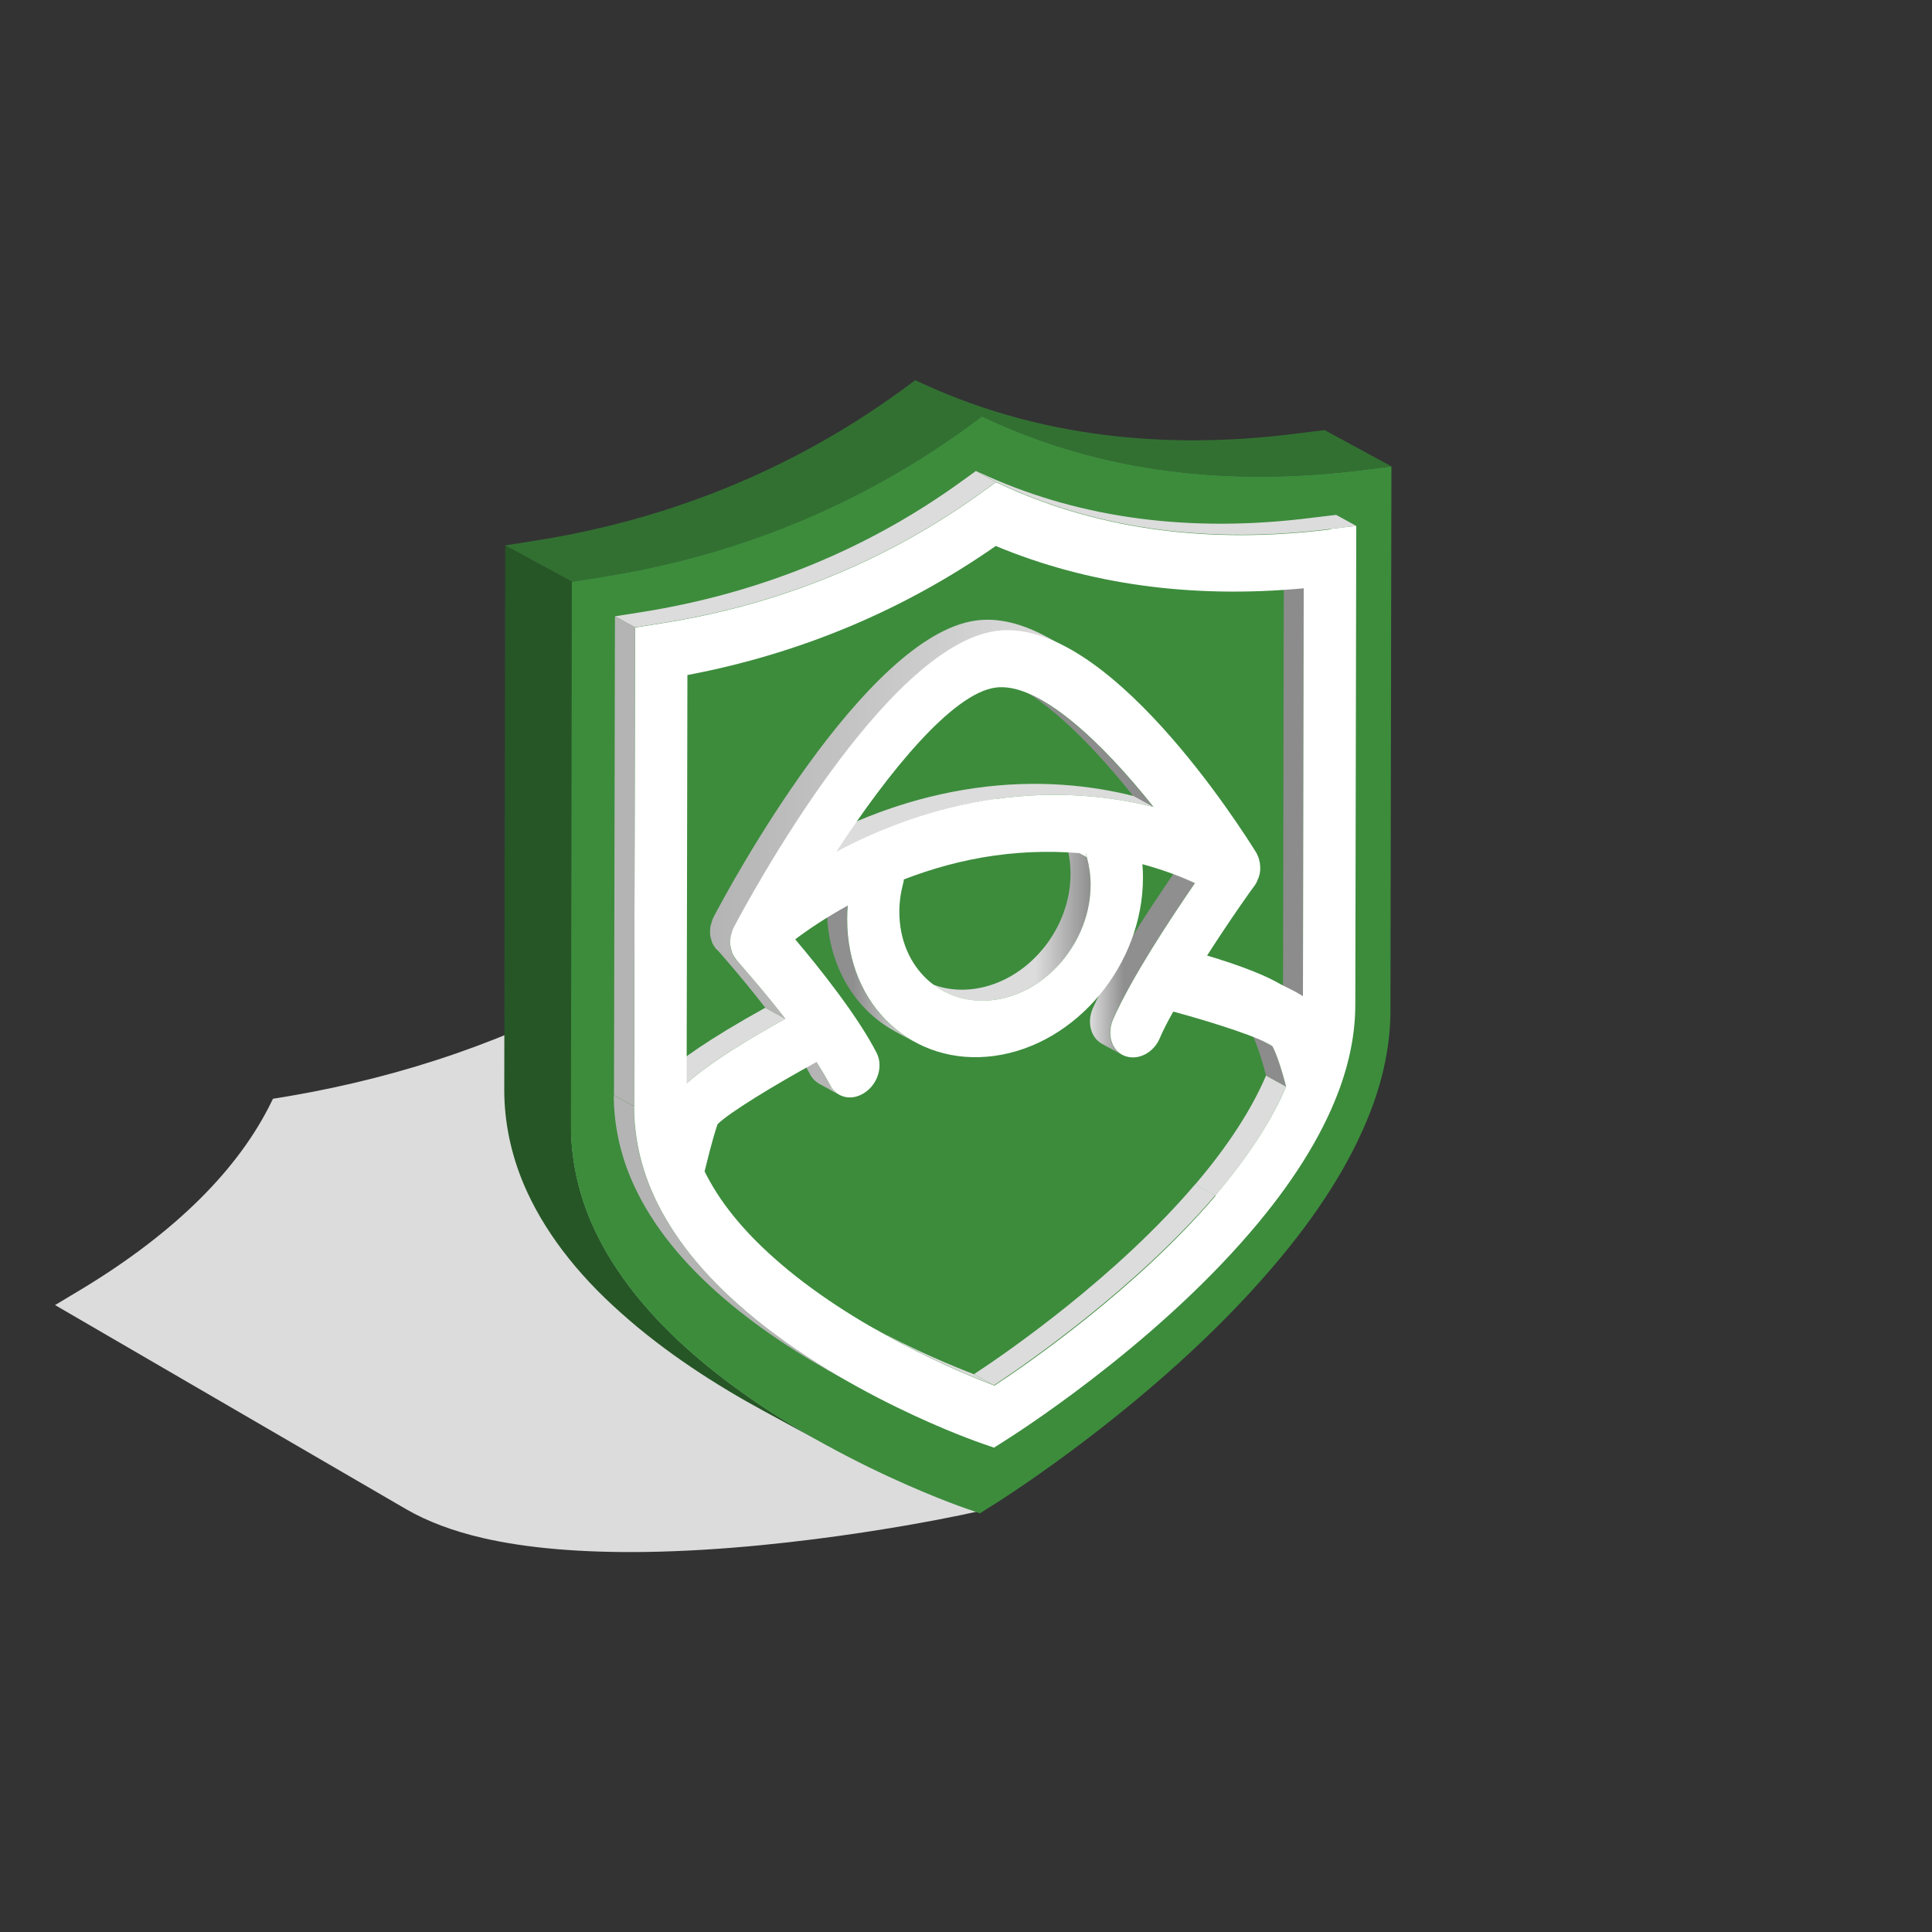 <?xml version="1.0" encoding="UTF-8"?>
<svg xmlns="http://www.w3.org/2000/svg" xmlns:xlink="http://www.w3.org/1999/xlink" id="uuid-f37b8ab5-dde8-45ab-a945-d594c2c39c88" data-name="Ebene 1" viewBox="0 0 100 100">
  <rect x="0" y="0" width="100" height="100" fill="#333333" stroke="none"/>
  <defs>
    <style>
      .uuid-5affb380-f877-4856-bf57-af094dda491a {
        fill: url(#uuid-2a0b415a-77ad-4fb3-8b96-07754a127b1c);
      }

      .uuid-974109e6-ab88-4158-86e3-b429c9a1e736 {
        fill: #b4b4b4;
      }

      .uuid-00942c08-a3f4-46ca-8442-265404eb2554 {
        isolation: isolate;
      }

      .uuid-0855e7af-f47a-4e0f-a437-795d633f820e {
        fill: url(#uuid-d9c1955e-dfc0-453f-993f-781bf3008beb);
      }

      .uuid-a4a9cefb-8e8d-46cf-a00d-01e0aadb8cb7 {
        fill: #fff;
      }

      .uuid-e085efd4-e569-4199-ab4c-5671db2daa65 {
        fill: url(#uuid-9bee507b-04ba-4f55-9e6b-9967edd0e85d);
      }

      .uuid-2e0baa8a-29fa-47f6-bda7-06aab7715d72 {
        fill: url(#uuid-64630358-d64b-4b73-a51c-3533151edc55);
      }

      .uuid-e9e166f4-f60d-4c70-9bae-4b83f7bf9baf {
        fill: #327032;
      }

      .uuid-f8beff99-ed76-408e-a24b-bf3d063cd090 {
        fill: #8c8c8c;
      }

      .uuid-3df816cf-e4c5-4e49-b57d-31ab4d646aa0 {
        fill: #265626;
      }

      .uuid-3aeddb19-dc25-431f-aa1c-e50062bb5155 {
        fill: #3c8c3c;
      }

      .uuid-a94de416-9e40-4df4-bf6a-ffbd32196611 {
        fill: url(#uuid-ec719f8a-1eaa-4e67-a267-2d02c712418b);
      }

      .uuid-f29f8c13-b524-434b-b564-74e246fdf0c6 {
        fill: #dcdcdc;
      }
    </style>
    <linearGradient id="uuid-2a0b415a-77ad-4fb3-8b96-07754a127b1c" data-name="Unbenannter Verlauf 68" x1="56.42" y1="49.87" x2="61.85" y2="49.87" gradientUnits="userSpaceOnUse">
      <stop offset="0" stop-color="#dcdcdc"></stop>
      <stop offset=".32" stop-color="#8f8f8f"></stop>
    </linearGradient>
    <linearGradient id="uuid-9bee507b-04ba-4f55-9e6b-9967edd0e85d" data-name="Unbenannter Verlauf 93" x1="47.77" y1="47.81" x2="56.45" y2="47.81" gradientUnits="userSpaceOnUse">
      <stop offset=".67" stop-color="#dcdcdc"></stop>
      <stop offset="1" stop-color="#8f8f8f"></stop>
    </linearGradient>
    <linearGradient id="uuid-64630358-d64b-4b73-a51c-3533151edc55" data-name="Unbenannter Verlauf 82" x1="41.21" y1="55.53" x2="43.43" y2="55.53" gradientUnits="userSpaceOnUse">
      <stop offset="0" stop-color="#b4b4b4"></stop>
      <stop offset=".77" stop-color="#b5b5b5"></stop>
      <stop offset="1" stop-color="#dcdcdc"></stop>
    </linearGradient>
    <linearGradient id="uuid-ec719f8a-1eaa-4e67-a267-2d02c712418b" data-name="Unbenannter Verlauf 76" x1="42.8" y1="50.13" x2="47.36" y2="50.13" gradientUnits="userSpaceOnUse">
      <stop offset=".3" stop-color="#8f8f8f"></stop>
      <stop offset="1" stop-color="#dcdcdc"></stop>
    </linearGradient>
    <linearGradient id="uuid-d9c1955e-dfc0-453f-993f-781bf3008beb" data-name="Unbenannter Verlauf 33" x1="36.76" y1="40.87" x2="55.25" y2="40.87" gradientUnits="userSpaceOnUse">
      <stop offset="0" stop-color="#b4b4b4"></stop>
      <stop offset="1" stop-color="#dcdcdc"></stop>
    </linearGradient>
  </defs>
  <path class="uuid-f29f8c13-b524-434b-b564-74e246fdf0c6" d="M14.13,56.87l-.23.46c-1.8,3.49-5.16,6.72-10,9.59l-1.05.63,18.18,10.57c1.07.62,2.41,1.13,3.97,1.49,2.3.53,5.11.76,8.35.72,8.11-.11,16.46-1.92,16.81-2l.64-.14.25-.37c.14-.2,3.31-5.03,3.52-9.73.09-1.87-.32-3.5-1.22-4.83-.62-.9-1.47-1.68-2.55-2.31l-18.19-10.57-1.08.6c-4.98,2.79-10.56,4.73-16.6,5.76l-.79.13Z"></path>
  <g>
    <g class="uuid-00942c08-a3f4-46ca-8442-265404eb2554">
      <path class="uuid-3df816cf-e4c5-4e49-b57d-31ab4d646aa0" d="M35.63,69.86c-2.36-2.1-4.07-4.35-5.06-6.68-.67-1.59-1.01-3.24-1.01-4.9l.05-28.17-3.46-1.88-.05,28.17c0,1.66.34,3.31,1.01,4.9.99,2.33,2.69,4.59,5.06,6.68,2.29,2.05,4.93,3.73,7.32,5.03l3.46,1.88c-2.39-1.3-5.02-2.98-7.32-5.03Z"></path>
      <path class="uuid-e9e166f4-f60d-4c70-9bae-4b83f7bf9baf" d="M68.56,22.26l-1.52.19c-6.99.88-13.36.05-18.94-2.44l-.73-.33-.73.54c-5.59,4.06-11.97,6.67-18.97,7.77l-1.52.24,3.46,1.88,1.52-.24c7-1.1,13.38-3.71,18.97-7.77l.73-.54.73.33c5.58,2.49,11.95,3.32,18.94,2.44l1.52-.19-3.46-1.88Z"></path>
      <path class="uuid-3aeddb19-dc25-431f-aa1c-e50062bb5155" d="M50.83,21.56l.73.33c5.58,2.49,11.95,3.32,18.94,2.44l1.52-.19-.05,28.16c0,1.67-.34,3.42-1.02,5.19-1,2.62-2.72,5.35-5.1,8.12-5.94,6.96-14.15,12.11-14.5,12.32l-.63.4-.63-.22c-.35-.11-8.55-2.96-14.47-8.25-2.36-2.1-4.07-4.35-5.06-6.68-.67-1.59-1.01-3.24-1.01-4.9l.05-28.17,1.52-.24c7-1.1,13.38-3.71,18.97-7.77l.73-.54Z"></path>
    </g>
    <g class="uuid-00942c08-a3f4-46ca-8442-265404eb2554">
      <path class="uuid-f29f8c13-b524-434b-b564-74e246fdf0c6" d="M62.9,61.88l-1.04-.57c1.68-1.97,2.91-3.86,3.67-5.64l1.04.57c-.76,1.77-1.98,3.67-3.67,5.64Z"></path>
      <path class="uuid-f8beff99-ed76-408e-a24b-bf3d063cd090" d="M66.57,56.24l-1.04-.57c-.33-1.25-.57-1.83-.71-2.09l1.04.57c.14.26.38.85.71,2.09Z"></path>
      <path class="uuid-a4a9cefb-8e8d-46cf-a00d-01e0aadb8cb7" d="M64.61,53.45l1.04.57c.09.05.16.09.21.13l-1.04-.57c-.05-.04-.12-.08-.21-.13Z"></path>
      <path class="uuid-f29f8c13-b524-434b-b564-74e246fdf0c6" d="M51.45,71.7l-1.04-.57c1.77-1.16,7.37-5.04,11.45-9.83l1.04.57c-4.09,4.78-9.69,8.66-11.45,9.83Z"></path>
      <polygon class="uuid-f8beff99-ed76-408e-a24b-bf3d063cd090" points="67.44 51.59 66.41 51.03 66.45 29.89 67.48 30.45 67.44 51.59"></polygon>
      <path class="uuid-a4a9cefb-8e8d-46cf-a00d-01e0aadb8cb7" d="M66.02,50.8l1.04.57c-.8-.43-2.2-.99-4.72-1.68l-1.04-.57c2.51.69,3.92,1.25,4.72,1.68Z"></path>
      <path class="uuid-5affb380-f877-4856-bf57-af094dda491a" d="M58.08,54.6l-1.04-.57c-.58-.32-.79-1.11-.48-1.83.98-2.21,3.01-5.27,4.24-7.06l1.04.57c-1.23,1.79-3.25,4.85-4.24,7.06-.32.72-.11,1.51.48,1.83Z"></path>
      <path class="uuid-f29f8c13-b524-434b-b564-74e246fdf0c6" d="M46.02,69.19l-1.04-.57c2.37,1.29,4.47,2.14,5.43,2.51l1.04.57c-.96-.37-3.06-1.22-5.43-2.51Z"></path>
      <path class="uuid-a4a9cefb-8e8d-46cf-a00d-01e0aadb8cb7" d="M56.26,44.38l-1.04-.57c-.02-.06-.03-.12-.04-.19l1.04.57c0,.06.01.13.04.19Z"></path>
      <path class="uuid-e085efd4-e569-4199-ab4c-5671db2daa65" d="M56.26,44.38l-1.04-.57c.13.46.19.94.19,1.43,0,2.89-2.23,5.55-4.96,5.94-.99.14-1.91-.04-2.68-.46l1.04.57c.77.42,1.69.6,2.68.46,2.73-.38,4.95-3.05,4.96-5.94,0-.49-.07-.98-.19-1.43Z"></path>
      <path class="uuid-f8beff99-ed76-408e-a24b-bf3d063cd090" d="M52.74,35.6l1.04.57c1.89,1.03,4.05,3.26,5.92,5.61l-1.04-.57c-1.87-2.35-4.03-4.58-5.92-5.61Z"></path>
      <path class="uuid-2e0baa8a-29fa-47f6-bda7-06aab7715d72" d="M42.96,56.16c-.2-.37-.44-.78-.71-1.2l-1.04-.57c.27.42.51.83.71,1.2.11.22.28.39.47.5l1.04.57c-.2-.11-.36-.27-.47-.5Z"></path>
      <path class="uuid-a94de416-9e40-4df4-bf6a-ffbd32196611" d="M47.36,53.95l-1.04-.57c-2.12-1.15-3.52-3.49-3.52-6.38,0-.23.01-.47.03-.7l1.04.57c-.02.23-.03.47-.03.7,0,2.88,1.4,5.22,3.52,6.38Z"></path>
      <path class="uuid-f29f8c13-b524-434b-b564-74e246fdf0c6" d="M58.67,41.2c-2.16-.54-4.94-.87-8.2-.41-3.26.46-6.05,1.57-8.21,2.72l1.04.57c2.16-1.15,4.95-2.26,8.21-2.72,3.26-.46,6.04-.13,8.2.41l-1.04-.57Z"></path>
      <path class="uuid-f29f8c13-b524-434b-b564-74e246fdf0c6" d="M35.54,56.08l-1.04-.57c.69-.64,2.12-1.69,5.11-3.35l1.04.57c-2.99,1.66-4.42,2.7-5.11,3.35Z"></path>
      <path class="uuid-f29f8c13-b524-434b-b564-74e246fdf0c6" d="M69.16,26.65l-1.34.16c-6.15.77-11.76.04-16.68-2.15l-.64-.29,1.04.57.64.29c4.91,2.19,10.52,2.92,16.68,2.15l1.34-.16-1.04-.57Z"></path>
      <g>
        <path class="uuid-974109e6-ab88-4158-86e3-b429c9a1e736" d="M40.66,52.74c-1.28-1.65-2.53-3.03-2.54-3.06l-1.04-.57s1.26,1.41,2.54,3.06l1.04.57Z"></path>
        <path class="uuid-0855e7af-f47a-4e0f-a437-795d633f820e" d="M54.21,32.98c-1.25-.68-2.51-1.03-3.71-.86-5.73.8-12.77,13.82-13.55,15.32-.07.13-.11.26-.17.48-.02.13-.04.26-.02.46.01.12.04.22.1.41.04.1.1.18.21.34l1.04.57c-.12-.15-.17-.24-.21-.34-.06-.19-.08-.29-.1-.41-.02-.19,0-.32.02-.46.06-.22.1-.36.17-.48.78-1.49,7.82-14.51,13.55-15.32,1.21-.17,2.47.19,3.71.86l-1.04-.57Z"></path>
      </g>
      <path class="uuid-974109e6-ab88-4158-86e3-b429c9a1e736" d="M44.6,71.89l-1.04-.57c-2.1-1.14-4.43-2.63-6.45-4.43-2.08-1.85-3.58-3.83-4.45-5.88-.59-1.4-.89-2.86-.89-4.32l1.04.57c0,1.46.3,2.92.89,4.32.87,2.05,2.37,4.03,4.45,5.88,2.02,1.8,4.34,3.29,6.45,4.43Z"></path>
      <path class="uuid-a4a9cefb-8e8d-46cf-a00d-01e0aadb8cb7" d="M68.86,27.38l1.34-.16-.05,24.79c0,1.46-.3,3-.9,4.57-.88,2.3-2.39,4.7-4.49,7.15-5.23,6.12-12.46,10.66-12.76,10.85l-.55.35-.55-.19c-.31-.1-7.53-2.61-12.74-7.27-2.08-1.85-3.58-3.83-4.45-5.88-.59-1.4-.89-2.86-.89-4.32l.05-24.79,1.33-.21c6.16-.96,11.77-3.26,16.7-6.84l.65-.47.64.29c4.91,2.19,10.52,2.92,16.68,2.15ZM67.44,51.59l.04-21.14c-5.81.54-11.16-.2-15.94-2.19-4.79,3.34-10.15,5.58-15.96,6.68l-.04,21.14c.69-.64,2.12-1.69,5.11-3.35-1.28-1.65-2.53-3.03-2.54-3.06-.12-.15-.17-.24-.21-.34-.06-.19-.08-.29-.1-.41-.02-.19,0-.32.02-.46.06-.22.1-.36.17-.48.78-1.49,7.82-14.51,13.55-15.32s12.72,10.24,13.5,11.5c.06.12.11.24.14.37.05.21.05.34.05.47-.01.17-.04.29-.08.41-.07.19-.12.29-.19.4-.09.1-1.33,1.84-2.61,3.85,2.98.82,4.4,1.45,5.1,1.91M62.9,61.88c1.68-1.97,2.91-3.86,3.67-5.64-.33-1.25-.57-1.83-.71-2.09-.54-.41-2.91-1.19-5.13-1.79-.28.49-.53.97-.71,1.4-.24.54-.71.89-1.21.96-.21.03-.42,0-.61-.07-.67-.27-.92-1.12-.59-1.88.98-2.21,3.01-5.27,4.24-7.06-.66-.31-1.58-.67-2.72-.98.02.23.03.46.03.69,0,4.51-3.45,8.64-7.67,9.23s-7.65-2.58-7.64-7.08c0-.23.01-.47.03-.7-1.14.63-2.06,1.25-2.72,1.75,1.22,1.44,3.22,3.94,4.21,5.87.35.67.08,1.59-.59,2.05-.2.14-.41.22-.61.25-.49.07-.96-.15-1.2-.62-.2-.37-.44-.78-.71-1.2-2.21,1.21-4.55,2.64-5.12,3.22-.07.2-.28.83-.67,2.44.75,1.53,1.95,3.02,3.58,4.47,4.07,3.64,9.66,5.95,11.42,6.62,1.77-1.16,7.37-5.04,11.45-9.83M51.51,41.36c3.26-.46,6.04-.13,8.2.41-2.68-3.37-5.96-6.49-8.19-6.18s-5.53,4.36-8.22,8.48c2.16-1.15,4.95-2.26,8.21-2.72M56.45,45.81c0-.49-.07-.98-.19-1.43-.02-.06-.03-.12-.04-.19-1.41-.14-2.99-.15-4.72.09s-3.32.7-4.72,1.24c0,.07-.01.13-.03.19-.13.49-.2.99-.2,1.49,0,2.89,2.21,4.93,4.94,4.55,2.73-.38,4.95-3.05,4.96-5.94"></path>
      <path class="uuid-f29f8c13-b524-434b-b564-74e246fdf0c6" d="M50.51,24.38l-.65.47c-4.92,3.58-10.54,5.87-16.7,6.84l-1.33.21,1.04.57,1.33-.21c6.16-.96,11.77-3.26,16.7-6.84l.65-.47-1.04-.57Z"></path>
      <polygon class="uuid-974109e6-ab88-4158-86e3-b429c9a1e736" points="32.82 57.26 31.78 56.69 31.83 31.9 32.87 32.46 32.82 57.26"></polygon>
    </g>
  </g>
</svg>
